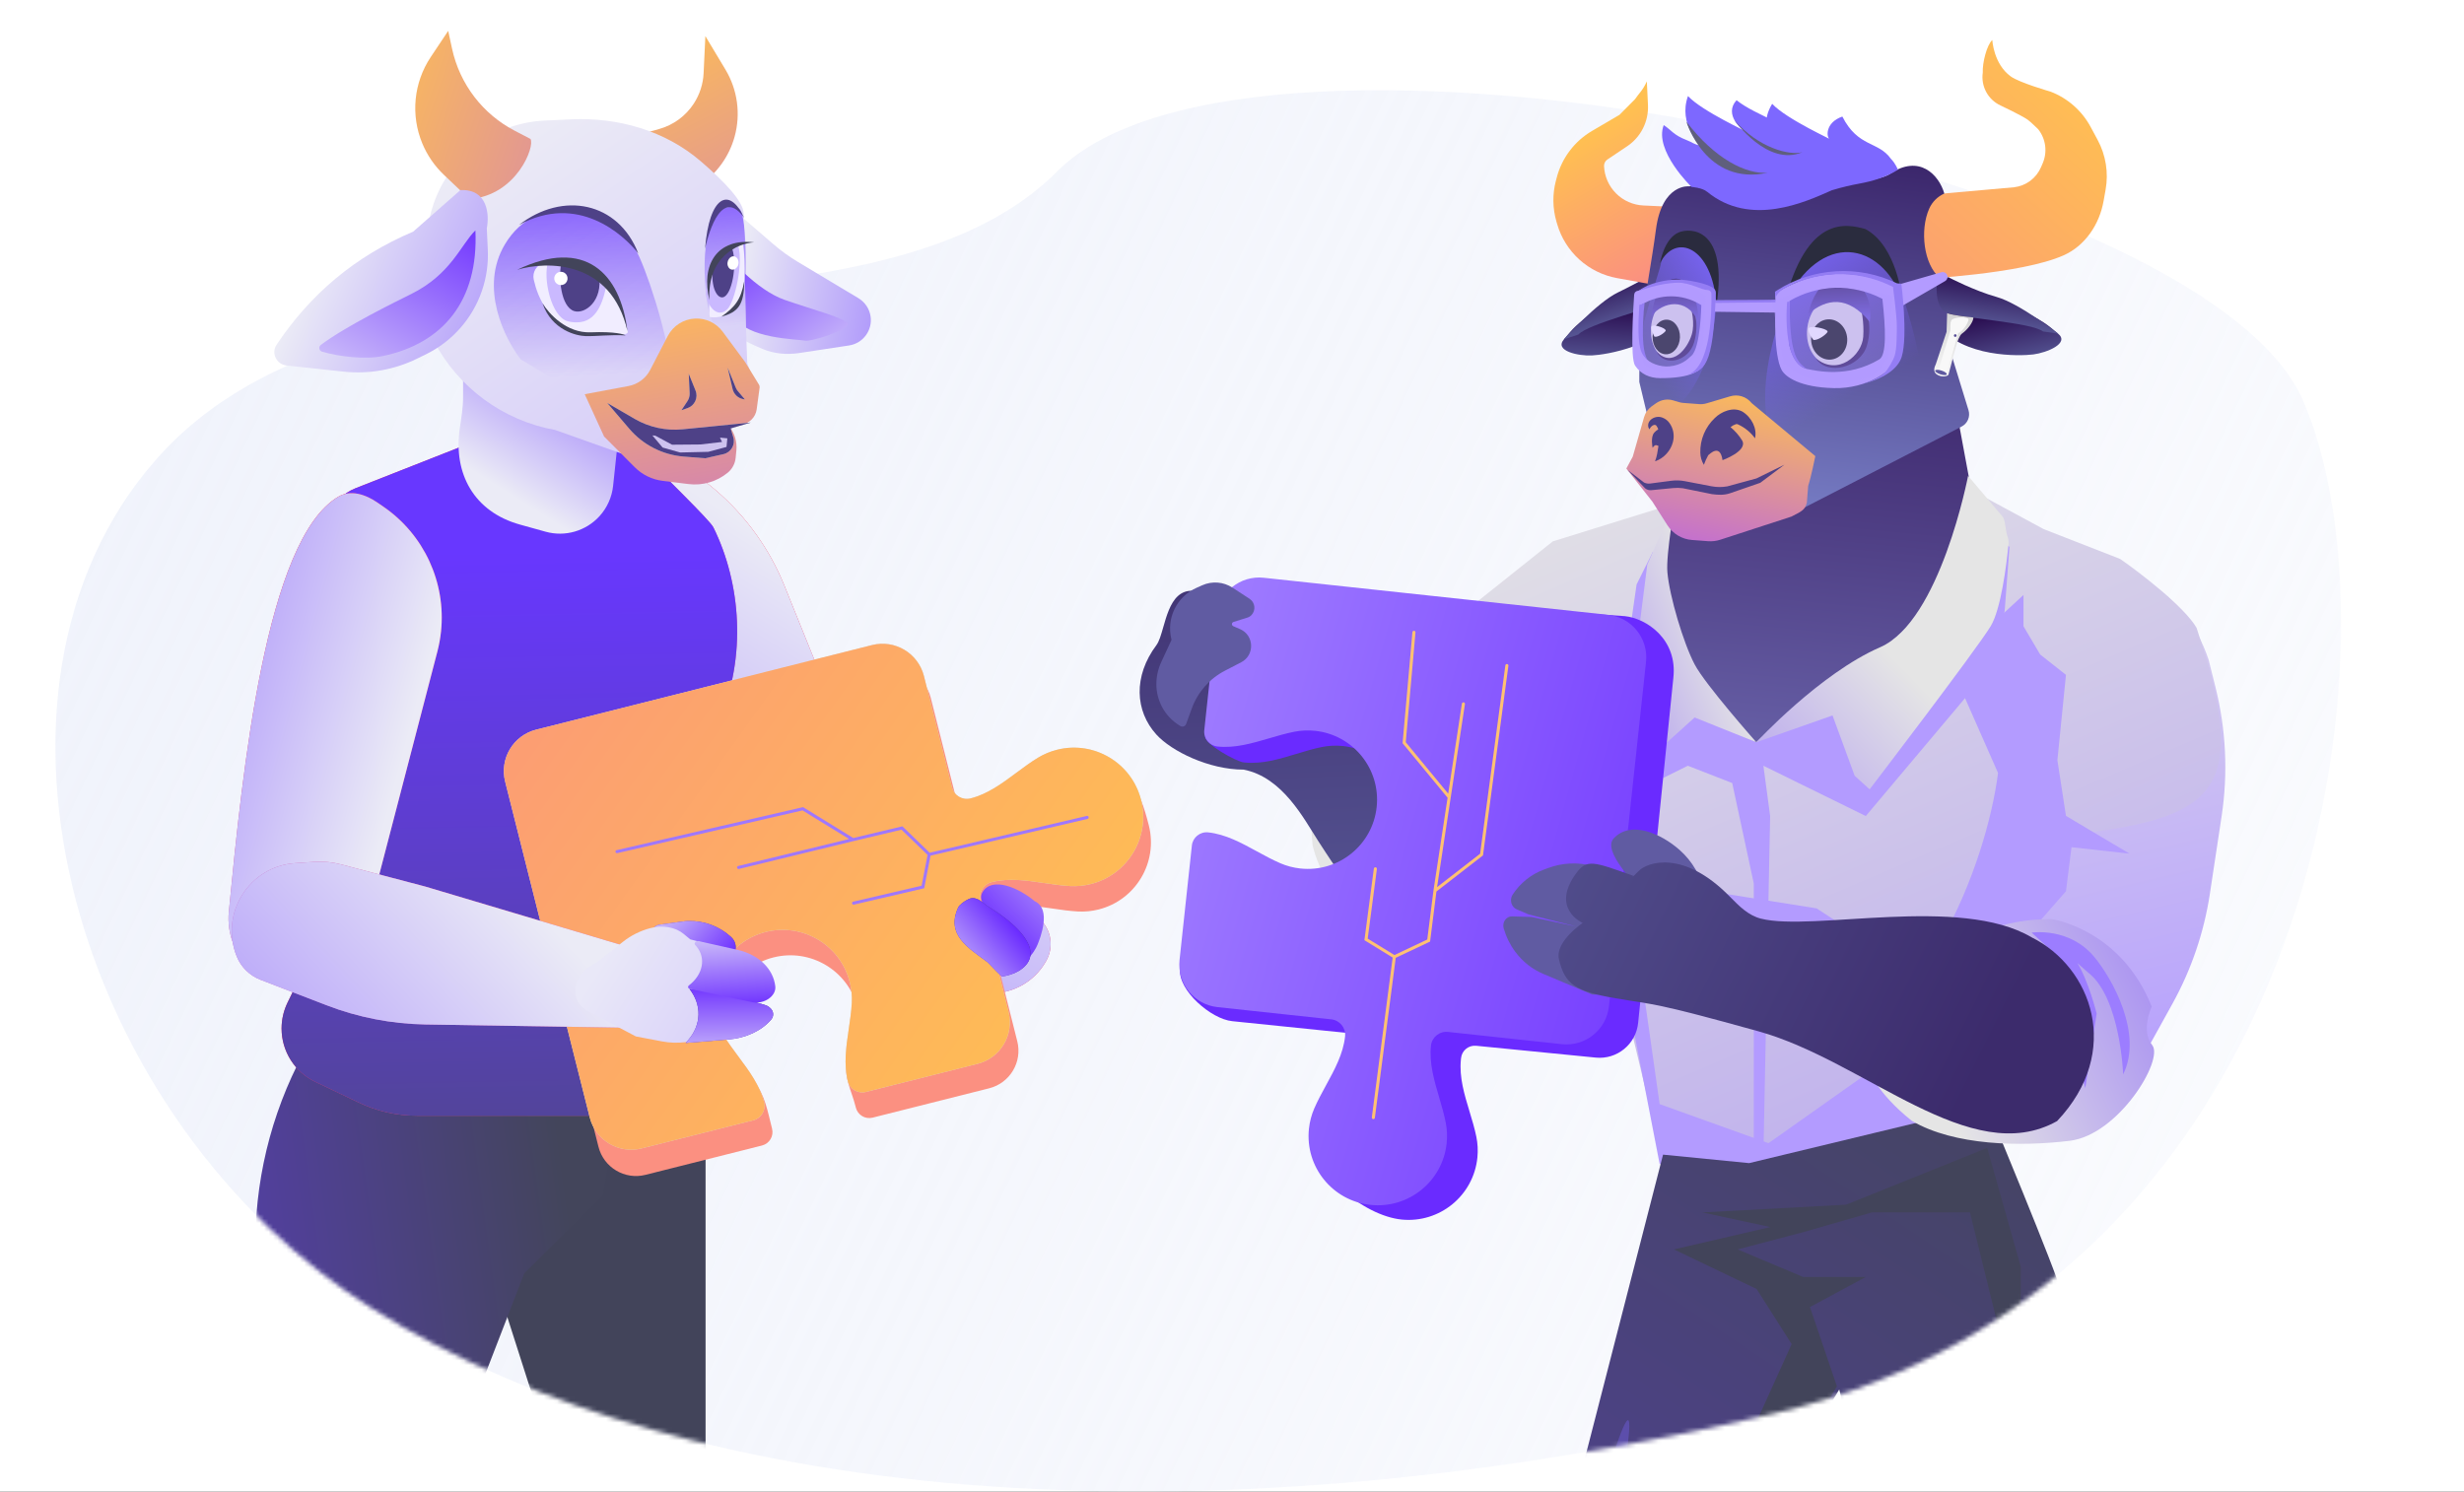 <?xml version="1.0" encoding="UTF-8"?>
<svg xmlns="http://www.w3.org/2000/svg" width="555" height="336" viewBox="0 0 555 336" fill="none">
  <rect x="0" y="0" width="555" height="336" fill="#333333" stroke="none"/>
  <g clip-path="url(#clip0_4292_2191)">
    <rect width="555" height="336" fill="white"></rect>
    <path d="M83.713 294.682C16.368 252.278 -10.38 155.636 34.977 103.73C83.148 48.608 194.372 82.617 238.138 38.596C281.905 -5.425 495.408 37.375 518.627 89.976C541.847 142.576 523.633 288.96 399.916 318.333C276.199 347.705 157.13 340.873 83.713 294.682Z" fill="url(#paint0_linear_4292_2191)"></path>
    <mask id="mask0_4292_2191" style="mask-type:alpha" maskUnits="userSpaceOnUse" x="12" y="-29" width="531" height="365">
      <path d="M83.713 294.682C16.368 252.278 -10.38 155.636 34.977 103.73C83.148 48.608 73.715 -93.172 238.138 38.596C506.582 -112.176 588.932 30.354 518.627 89.976C541.847 142.576 523.633 288.96 399.916 318.333C276.199 347.706 157.13 340.873 83.713 294.682Z" fill="#EAEEFA"></path>
    </mask>
    <g mask="url(#mask0_4292_2191)">
      <path d="M158.928 260.213L152.675 227.382L105.773 220.347L98.92 248.726L126.335 334.398L110.463 367.567L115.154 391.538H146.421L158.928 354.96V260.213Z" fill="#42445A"></path>
      <path d="M65.035 412.351L82.507 378.834L118.096 286.833L135.812 269.278L142.636 228.388L136.978 235.384L75.234 223.219L66.967 239.915C60.017 253.951 56.807 269.544 57.649 285.183L60.964 346.79L47.828 368.016C40.992 379.064 37.101 391.68 36.529 404.659L35.547 426.919L65.035 412.351Z" fill="url(#paint1_linear_4292_2191)"></path>
      <path d="M195.345 178.122L176.702 131.977C169.939 115.236 155.519 102.784 137.973 98.53L133.617 97.474L169.602 189.142C171.516 194.02 177.177 196.237 181.895 193.957L190.917 189.597C195.184 187.535 197.121 182.517 195.345 178.122Z" fill="url(#paint2_linear_4292_2191)"></path>
      <path d="M195.345 178.122L176.702 131.977C169.939 115.236 155.519 102.784 137.973 98.53L133.617 97.474L169.602 189.142C171.516 194.02 177.177 196.237 181.895 193.957L190.917 189.597C195.184 187.535 197.121 182.517 195.345 178.122Z" fill="url(#paint3_linear_4292_2191)"></path>
      <path d="M234.171 207.009L199.721 175.4C186.99 163.718 166.377 170.652 163.295 187.655L218.556 222.487C219.874 223.318 221.4 223.759 222.958 223.759L223.284 223.759C228.344 223.759 233.017 221.051 235.533 216.66L235.64 216.472C237.422 213.362 236.812 209.432 234.171 207.009Z" fill="url(#paint4_linear_4292_2191)"></path>
      <path d="M234.171 207.009L199.721 175.4C186.99 163.718 166.377 170.652 163.295 187.655L218.556 222.487C219.874 223.318 221.4 223.759 222.958 223.759L223.284 223.759C228.344 223.759 233.017 221.051 235.533 216.66L235.64 216.472C237.422 213.362 236.812 209.432 234.171 207.009Z" fill="url(#paint5_linear_4292_2191)"></path>
      <path d="M75.638 203.551L64.772 225.851C63.886 227.668 63.426 229.664 63.426 231.686C63.426 236.822 66.379 241.501 71.016 243.711L80.804 248.375C84.902 250.328 89.384 251.341 93.923 251.341H136.938H148.62C153.038 251.341 156.62 247.759 156.62 243.341V207.066V190.145C156.62 182.718 157.681 175.33 159.769 168.203C160.377 166.129 161.212 164.131 162.061 162.144C168.143 147.904 166.917 131.42 160.683 118.801C159.854 117.123 149.361 107.097 143.47 100.881L110.301 98.098L80.072 109.993C78.7 110.533 77.457 111.356 76.424 112.409C75.92 112.923 75.638 113.615 75.638 114.335V126.702V150.806L77.019 155.047C79.174 161.664 79.895 168.663 79.134 175.58L77.99 185.978L75.638 203.551Z" fill="url(#paint6_linear_4292_2191)"></path>
      <path d="M75.638 203.551L64.772 225.851C63.886 227.668 63.426 229.664 63.426 231.686C63.426 236.822 66.379 241.501 71.016 243.711L80.804 248.375C84.902 250.328 89.384 251.341 93.923 251.341H136.938H148.62C153.038 251.341 156.62 247.759 156.62 243.341V207.066V190.145C156.62 182.718 157.681 175.33 159.769 168.203C160.377 166.129 161.212 164.131 162.061 162.144C168.143 147.904 166.917 131.42 160.683 118.801C159.854 117.123 149.361 107.097 143.47 100.881L110.301 98.098L80.072 109.993C78.7 110.533 77.457 111.356 76.424 112.409C75.92 112.923 75.638 113.615 75.638 114.335V126.702V150.806L77.019 155.047C79.174 161.664 79.895 168.663 79.134 175.58L77.99 185.978L75.638 203.551Z" fill="url(#paint7_linear_4292_2191)"></path>
      <path d="M220.399 185.579C224.223 184.615 227.453 182.214 230.68 179.813C232.279 178.624 233.877 177.436 235.546 176.422C236.846 175.634 244.102 174.329 245.654 173.938C254.006 171.834 256.664 177.594 258.768 185.947C260.872 194.299 255.806 202.776 247.454 204.88C245.902 205.27 244.347 205.414 242.828 205.335C240.878 205.233 238.907 204.943 236.936 204.653C232.957 204.068 228.975 203.482 225.151 204.446L224.784 204.538C223.115 204.958 222.103 206.652 222.524 208.32L229.136 234.574C230.313 239.246 227.479 243.987 222.807 245.164L196.553 251.776C194.885 252.196 193.192 251.184 192.772 249.516L192.717 249.298C191.754 245.474 190.139 243.111 190.724 239.131C191.014 237.16 193.504 233.572 193.606 231.621C193.685 230.103 193.541 228.547 193.15 226.996C191.047 218.643 182.57 213.578 174.218 215.681C165.865 217.785 160.8 226.261 162.903 234.614C163.294 236.165 163.905 237.604 164.693 238.903C165.707 240.573 168.719 241.985 169.908 243.583C172.308 246.811 172.886 250.226 173.85 254.051L173.904 254.268C174.325 255.936 173.313 257.63 171.644 258.05L145.39 264.662C140.718 265.839 135.977 263.006 134.8 258.334L115.302 180.916C114.125 176.244 116.959 171.503 121.63 170.327L199.048 150.828C203.72 149.652 208.461 152.485 209.637 157.157L216.25 183.411C216.67 185.079 218.363 186.091 220.032 185.671L220.399 185.579Z" fill="#FB9081"></path>
      <path fill-rule="evenodd" clip-rule="evenodd" d="M218.654 179.845C222.478 178.882 225.707 176.48 228.935 174.08L228.935 174.08C230.533 172.891 232.131 171.703 233.801 170.689C235.101 169.901 236.539 169.29 238.09 168.899C246.442 166.796 254.919 171.861 257.023 180.214C259.126 188.566 254.061 197.043 245.708 199.147C244.157 199.537 242.601 199.681 241.082 199.602C239.132 199.5 237.162 199.21 235.191 198.92C231.211 198.335 227.23 197.749 223.405 198.713L223.354 198.725C221.511 199.19 220.394 201.059 220.858 202.902L227.169 227.959C228.468 233.118 225.34 238.353 220.181 239.653L195.027 245.988C193.238 246.439 191.423 245.354 190.972 243.565C190.009 239.741 190.595 235.759 191.18 231.78C191.47 229.809 191.76 227.838 191.861 225.888C191.94 224.37 191.797 222.814 191.406 221.263C189.302 212.91 180.826 207.845 172.473 209.948C164.121 212.052 159.055 220.528 161.159 228.881C161.549 230.432 162.16 231.87 162.949 233.17C163.962 234.84 165.151 236.438 166.34 238.036C168.74 241.264 171.142 244.493 172.105 248.318C172.556 250.106 171.471 251.921 169.683 252.371L144.527 258.707C139.368 260.006 134.133 256.878 132.833 251.719L113.779 176.065C112.48 170.906 115.609 165.671 120.767 164.372L196.421 145.317C201.58 144.018 206.815 147.147 208.115 152.305L214.426 177.363C214.89 179.205 216.759 180.322 218.602 179.858L218.654 179.845Z" fill="#D9D9D9"></path>
      <path fill-rule="evenodd" clip-rule="evenodd" d="M218.654 179.845C222.478 178.882 225.707 176.48 228.935 174.08L228.935 174.08C230.533 172.891 232.131 171.703 233.801 170.689C235.101 169.901 236.539 169.29 238.09 168.899C246.442 166.796 254.919 171.861 257.023 180.214C259.126 188.566 254.061 197.043 245.708 199.147C244.157 199.537 242.601 199.681 241.082 199.602C239.132 199.5 237.162 199.21 235.191 198.92C231.211 198.335 227.23 197.749 223.405 198.713L223.354 198.725C221.511 199.19 220.394 201.059 220.858 202.902L227.169 227.959C228.468 233.118 225.34 238.353 220.181 239.653L195.027 245.988C193.238 246.439 191.423 245.354 190.972 243.565C190.009 239.741 190.595 235.759 191.18 231.78C191.47 229.809 191.76 227.838 191.861 225.888C191.94 224.37 191.797 222.814 191.406 221.263C189.302 212.91 180.826 207.845 172.473 209.948C164.121 212.052 159.055 220.528 161.159 228.881C161.549 230.432 162.16 231.87 162.949 233.17C163.962 234.84 165.151 236.438 166.34 238.036C168.74 241.264 171.142 244.493 172.105 248.318C172.556 250.106 171.471 251.921 169.683 252.371L144.527 258.707C139.368 260.006 134.133 256.878 132.833 251.719L113.779 176.065C112.48 170.906 115.609 165.671 120.767 164.372L196.421 145.317C201.58 144.018 206.815 147.147 208.115 152.305L214.426 177.363C214.89 179.205 216.759 180.322 218.602 179.858L218.654 179.845Z" fill="url(#paint8_linear_4292_2191)"></path>
      <path d="M166.365 195.416L192.135 189.148M209.3 192.477L203.156 186.525L192.135 189.148M209.3 192.477L244.873 184.143M209.3 192.477L207.877 199.817L192.257 203.452M192.135 189.148L180.829 182.195L138.971 191.849" stroke="#9F77FF" stroke-width="0.688" stroke-linecap="round"></path>
      <path d="M86.349 114.128L84.95 113.167C82.314 111.357 78.967 110.266 76.212 111.89C59.867 121.523 54.618 173.637 51.542 205.416C50.579 215.36 59.33 223.942 69.228 222.577C75.209 221.752 80.104 217.403 81.627 211.56L98.521 146.761C98.907 145.279 99.181 143.77 99.339 142.246C100.486 131.201 95.502 120.414 86.349 114.128Z" fill="url(#paint9_linear_4292_2191)"></path>
      <path d="M86.349 114.128L84.95 113.167C82.314 111.357 78.967 110.266 76.212 111.89C59.867 121.523 54.618 173.637 51.542 205.416C50.579 215.36 59.33 223.942 69.228 222.577C75.209 221.752 80.104 217.403 81.627 211.56L98.521 146.761C98.907 145.279 99.181 143.77 99.339 142.246C100.486 131.201 95.502 120.414 86.349 114.128Z" fill="url(#paint10_linear_4292_2191)"></path>
      <path d="M66.506 194.44L70.838 194.149C72.833 194.015 74.838 194.206 76.772 194.714L95.762 199.707L139.867 212.852L140.393 231.511L95.834 230.784C88.189 230.66 80.625 229.187 73.492 226.434L58.648 220.704C56.222 219.768 54.294 217.868 53.322 215.457C49.425 205.79 56.107 195.138 66.506 194.44Z" fill="url(#paint11_linear_4292_2191)"></path>
      <path d="M66.506 194.44L70.838 194.149C72.833 194.015 74.838 194.206 76.772 194.714L95.762 199.707L139.867 212.852L140.393 231.511L95.834 230.784C88.189 230.66 80.625 229.187 73.492 226.434L58.648 220.704C56.222 219.768 54.294 217.868 53.322 215.457C49.425 205.79 56.107 195.138 66.506 194.44Z" fill="url(#paint12_linear_4292_2191)"></path>
      <path d="M155.187 207.49L154.391 207.51L148.606 208.297C146.778 208.546 146.182 210.723 147.594 211.996L148.093 212.446C149.816 214 150.783 216.164 150.73 218.35C150.694 219.835 152.419 220.863 153.708 220.125L159.59 216.758C160.089 216.472 160.657 216.306 161.252 216.271L162.99 216.169C165.656 216.012 166.66 212.885 164.635 211.048C162.038 208.691 158.619 207.404 155.187 207.49Z" fill="url(#paint13_linear_4292_2191)"></path>
      <path d="M155.187 207.49L154.391 207.51L148.606 208.297C146.778 208.546 146.182 210.723 147.594 211.996L148.093 212.446C149.816 214 150.783 216.164 150.73 218.35C150.694 219.835 152.419 220.863 153.708 220.125L159.59 216.758C160.089 216.472 160.657 216.306 161.252 216.271L162.99 216.169C165.656 216.012 166.66 212.885 164.635 211.048C162.038 208.691 158.619 207.404 155.187 207.49Z" fill="url(#paint14_linear_4292_2191)"></path>
      <path d="M149.151 234.607L143.231 233.484L132.334 227.729C131.078 227.065 130.186 226.01 129.804 224.733C128.959 221.915 130.739 218.642 133.984 217.044L134.347 216.865L140.376 212.116C142.163 210.708 144.261 209.665 146.474 209.084C149.299 208.342 152.137 208.843 154.032 210.42L155.459 211.607L167.072 214.713L169.077 225.439L167.95 226.99C163.755 232.765 156.003 235.906 149.151 234.607Z" fill="url(#paint15_linear_4292_2191)"></path>
      <path d="M155.301 222.779L163.94 224.011L172.194 226.354C173.99 226.864 174.712 228.523 173.663 229.732C171.496 232.229 167.991 233.852 164.081 234.169L154.445 234.951L155.011 234.298C157.999 230.856 158.112 226.373 155.301 222.779Z" fill="url(#paint16_linear_4292_2191)"></path>
      <path d="M155.301 222.779L163.94 224.011L172.194 226.354C173.99 226.864 174.712 228.523 173.663 229.732C171.496 232.229 167.991 233.852 164.081 234.169L154.445 234.951L155.011 234.298C157.999 230.856 158.112 226.373 155.301 222.779Z" fill="url(#paint17_linear_4292_2191)"></path>
      <path d="M155.377 222.764L169.38 225.753C172.052 226.324 174.883 224.404 174.63 222.192C174.176 218.219 170.88 215.041 166.103 213.969L157.372 212.012C156.779 211.879 156.226 212.443 156.562 212.839L156.853 213.18C159.075 215.79 158.373 219.509 155.194 221.967C154.845 222.237 154.945 222.671 155.377 222.764Z" fill="url(#paint18_linear_4292_2191)"></path>
      <path d="M226.206 216.538C225.296 216.063 221.994 213.843 221.677 212.867C220.904 210.481 217.761 212.42 218.586 212.05C218.631 212.029 218.679 212.009 218.729 211.989C218.969 211.889 219.235 211.777 219.352 211.563L223.442 205.789C221.833 204.402 220.305 202.645 221.299 200.983C223.456 197.375 229.5 200.006 233.06 203.014C236.922 204.772 234.283 211.398 233.671 212.866C233.06 214.335 230.643 218.516 225.126 218.425C224.141 218.408 223.442 217.523 223.442 216.538L226.206 216.538Z" fill="url(#paint19_linear_4292_2191)"></path>
      <path d="M230.814 217.695C234.815 213.717 228.768 208.221 224.03 205.158L222.135 203.932L221.502 203.414C220.54 202.627 219.387 201.999 218.253 202.508C217.201 202.98 216.097 203.822 215.801 204.483C213.051 210.624 218.065 213.478 222.471 216.783C225.959 220.516 225.837 219.965 225.837 219.965C228.137 219.569 229.756 218.748 230.814 217.695Z" fill="url(#paint20_linear_4292_2191)"></path>
      <path d="M230.814 217.695C234.815 213.717 228.768 208.221 224.03 205.158L222.135 203.932L221.502 203.414C220.54 202.627 219.387 201.999 218.253 202.508C217.201 202.98 216.097 203.822 215.801 204.483C213.051 210.624 218.065 213.478 222.471 216.783C225.959 220.516 225.837 219.965 225.837 219.965C228.137 219.569 229.756 218.748 230.814 217.695Z" fill="url(#paint21_linear_4292_2191)"></path>
      <path d="M103.565 96.514C103.91 94.187 104.305 91.855 104.305 89.503L104.305 71.997L140.952 82.609L138.1 109.447C137.831 111.978 136.767 114.36 135.061 116.249C132.002 119.634 127.293 121.001 122.897 119.78L117.124 118.176C106.726 115.286 102.067 106.636 103.565 96.514Z" fill="url(#paint22_linear_4292_2191)"></path>
      <path d="M174.217 55.026L161.334 43.917C161.951 52.906 163.263 71.394 163.573 73.437C163.797 74.909 167.996 77.032 171.8 78.624C174.393 79.709 177.246 79.947 180.024 79.525L191.249 77.822C194.399 77.344 196.566 74.403 196.088 71.252C195.83 69.55 194.825 68.053 193.349 67.168L179.712 58.996C177.77 57.833 175.931 56.504 174.217 55.026Z" fill="url(#paint23_linear_4292_2191)"></path>
      <path d="M176.678 67.529C170.37 65.313 164.017 57.879 163.303 56.868C163.217 59.991 163.534 67.246 165.49 71.279C167.935 76.32 179.704 76.401 181.247 76.726C182.789 77.052 191.142 74.292 190.948 73.015C190.754 71.738 182.986 69.744 176.678 67.529Z" fill="url(#paint24_linear_4292_2191)"></path>
      <path d="M148.422 29.076L145.147 29.981L152.883 44.849L157.524 41.762C161.395 39.186 164.211 35.303 165.456 30.823C166.878 25.704 166.136 20.227 163.402 15.672L158.878 8.135L158.485 16.484C158.371 18.918 157.61 21.278 156.282 23.322C154.453 26.136 151.657 28.183 148.422 29.076Z" fill="url(#paint25_linear_4292_2191)"></path>
      <path d="M159.806 105.228L148.734 105.281L125.06 96.872C113.305 94.76 103.192 87.323 97.672 76.732L97.103 75.64L96.197 56.192C95.813 47.96 99.106 39.984 105.184 34.419C109.975 30.034 116.152 27.466 122.64 27.164L128.643 26.884C139.222 26.391 149.843 29.44 157.868 36.351C163.002 40.772 167.374 45.26 167.504 48.066C167.669 51.605 167.856 71.851 168.325 81.926L170.417 87.186L159.806 105.228Z" fill="url(#paint26_linear_4292_2191)"></path>
      <path d="M143.113 56.134C145.356 59.872 150.26 74.765 151.001 82.735L143.141 96.4L117.303 80.98C113.634 76.225 107.941 64.829 113.694 55.104C120.886 42.947 136.952 45.869 143.113 56.134Z" fill="url(#paint27_linear_4292_2191)"></path>
      <path d="M99.984 39.384L105.74 44.853C116.402 44.057 120.556 32.916 119.483 31.298L115.91 29.435C112.378 27.594 109.29 25.003 106.864 21.844C104.403 18.641 102.683 14.932 101.826 10.984L100.952 6.956L97.016 12.858C93.172 18.623 92.463 25.929 95.127 32.326C96.237 34.991 97.891 37.395 99.984 39.384Z" fill="url(#paint28_linear_4292_2191)"></path>
      <path d="M93.059 52.186L103.705 42.824C109.898 42.535 110.247 48.429 109.647 51.413L109.873 56.258C110.019 59.389 109.573 62.52 108.559 65.487C106.419 71.746 101.88 76.899 95.941 79.812L93.946 80.791C88.804 83.313 83.053 84.326 77.359 83.714L64.57 82.338C62.287 82.093 61.02 79.579 62.294 77.669C69.837 66.349 79.955 57.719 93.059 52.186Z" fill="url(#paint29_linear_4292_2191)"></path>
      <path d="M92.603 66.245C101.629 61.76 103.783 55.133 107.081 51.901C107.819 67.752 99.77 77.363 86.234 80.21C82.204 81.058 76.22 80.306 72.561 79.231C71.844 79.02 71.692 78.133 72.29 77.684C77.91 73.466 89.184 67.943 92.603 66.245Z" fill="url(#paint30_linear_4292_2191)"></path>
      <path d="M159.407 68.859C160.621 75.895 166.221 79.07 167.972 82.314L167.732 77.153C167.917 67.908 168.726 47.749 166.324 46.926C158.257 44.161 157.888 60.063 159.407 68.859Z" fill="url(#paint31_linear_4292_2191)"></path>
      <path d="M143.769 57.089C140.391 52.813 130.145 43.439 116.894 50.675C126.779 43.012 139.255 45.478 143.769 57.089Z" fill="#4E4187"></path>
      <path d="M158.809 56.048C159.776 51.569 162.786 42.286 167.623 49.078C164.284 41.846 159.725 44.183 158.809 56.048Z" fill="#4E4187"></path>
      <path d="M146.45 83.335L150.407 75.701C151.608 73.385 153.952 71.884 156.558 71.763C158.994 71.649 161.327 72.758 162.777 74.719L167.849 81.58L170.962 86.664C171.082 86.861 171.131 87.093 171.1 87.321L170.439 92.208C170.193 94.021 168.748 95.437 166.93 95.645L164.207 95.957C165.465 97.511 166.06 99.498 165.863 101.487L165.698 103.155C165.568 104.457 164.927 105.655 163.915 106.486C161.445 108.512 158.253 109.437 155.082 109.045L149.254 108.324C146.876 108.03 144.664 106.949 142.972 105.253L136.065 98.33L131.705 88.806L141.558 86.966C143.661 86.574 145.465 85.234 146.45 83.335Z" fill="url(#paint32_linear_4292_2191)"></path>
      <path d="M156.663 87.977L155.137 84.205L155.34 88.569C155.37 89.206 155.196 89.837 154.843 90.368L153.487 92.409L154.855 91.94C156.483 91.382 157.308 89.572 156.663 87.977Z" fill="#D9D9D9"></path>
      <path d="M156.663 87.977L155.137 84.205L155.34 88.569C155.37 89.206 155.196 89.837 154.843 90.368L153.487 92.409L154.855 91.94C156.483 91.382 157.308 89.572 156.663 87.977Z" fill="#4E4187"></path>
      <path d="M165.016 87.642L163.893 82.809L165.723 87.321C165.843 87.617 166.01 87.892 166.217 88.136L167.792 89.989L167.374 89.909C166.209 89.686 165.285 88.797 165.016 87.642Z" fill="#D9D9D9"></path>
      <path d="M165.016 87.642L163.893 82.809L165.723 87.321C165.843 87.617 166.01 87.892 166.217 88.136L167.792 89.989L167.374 89.909C166.209 89.686 165.285 88.797 165.016 87.642Z" fill="#4E4187"></path>
      <path d="M142.959 94.367L136.783 90.785L141.758 96.607C144.857 100.233 149.269 102.482 154.025 102.857L158.838 103.238L162.957 102.308C164.651 101.926 165.667 100.19 165.172 98.526L164.572 96.509L169.128 95.188L153.764 96.71C150.006 97.082 146.226 96.262 142.959 94.367Z" fill="#D9D9D9"></path>
      <path d="M142.959 94.367L136.783 90.785L141.758 96.607C144.857 100.233 149.269 102.482 154.025 102.857L158.838 103.238L162.957 102.308C164.651 101.926 165.667 100.19 165.172 98.526L164.572 96.509L169.128 95.188L153.764 96.71C150.006 97.082 146.226 96.262 142.959 94.367Z" fill="#4E4187"></path>
      <path d="M163.646 100.681L163.828 98.743L162.167 98.587L162.634 99.562L157.739 100.126L151.379 100.18L147.613 98.15L146.944 98.087L149.248 100.818L153.193 101.933L159.539 101.785L163.646 100.681Z" fill="#CDC2EF"></path>
      <path d="M141.341 74.367C138.208 60.735 128.808 58.432 122.493 59.35C120.851 59.588 119.851 61.376 120.222 62.994C120.686 65.02 121.528 67.696 123.499 70.219C126.911 74.587 130.455 75.597 139.614 75.423C139.772 75.42 139.933 75.403 140.09 75.38C140.628 75.3 141.115 75.271 141.317 75.013C141.45 74.843 141.394 74.598 141.345 74.385L141.341 74.367Z" fill="#F1EDFF"></path>
      <path d="M127.904 72.379C124.15 71.413 122.181 62.634 123.506 58.803C129.839 56.363 133.813 60.588 136.792 63.212C136.084 67.196 134.819 71.962 130.815 72.547C129.884 72.684 128.9 72.635 127.904 72.379Z" fill="#CAB9FF"></path>
      <path d="M134.911 61.94C135.859 67.788 131.752 70.82 129.354 70.086C126.27 69.142 125.819 62.406 126.367 59.661C128.488 58.512 134.737 60.865 134.911 61.94Z" fill="#4E4187"></path>
      <path d="M116.48 60.782C123.245 58.727 137.687 58.611 141.33 74.585C139.737 61.529 131.761 53.452 116.48 60.782Z" fill="#42445A"></path>
      <path d="M124.865 62.993C125.052 64.02 126.204 64.547 127.103 64.015C128.214 63.358 128.03 61.698 126.802 61.3C125.724 60.95 124.663 61.878 124.865 62.993Z" fill="white"></path>
      <path d="M133.062 74.862C127.612 75.077 123.646 70.675 122.189 68.33C124.313 74.444 129.929 75.653 131.839 75.712C134.341 75.789 137.739 75.342 140.896 75.567C140.658 75.32 138.511 74.646 133.062 74.862Z" fill="#42445A"></path>
      <path d="M160.381 60.539C161.133 55.815 165.225 55.609 167.411 54.893C167.932 59.623 167.898 66.006 166.429 68.618C164.961 71.229 161.14 71.773 159.869 71.403C159.636 69.522 159.779 64.319 160.381 60.539Z" fill="#F1EDFF"></path>
      <path d="M163.878 69.597C165.491 67.941 167.419 59.543 166.31 55.448C163.364 53.914 161.165 57.753 159.996 61.089L159.278 63.172C157.892 67.193 161.062 72.488 163.878 69.597Z" fill="#CAB9FF"></path>
      <path d="M160.738 59.025C159.774 64.204 161.395 67.345 162.874 66.964C164.885 66.446 166.053 59.677 164.971 56.163C164.038 55.213 160.943 57.926 160.738 59.025Z" fill="#4E4187"></path>
      <path d="M166.356 59.046C166.427 60.575 164.754 61.382 164.06 60.154C163.389 58.966 164.484 57.332 165.616 57.831C166.044 58.019 166.329 58.488 166.356 59.046Z" fill="white"></path>
      <path d="M169.863 54.586C166.285 54.809 159.263 57.731 159.793 67.627C157.834 59.615 161.502 53.633 169.863 54.586Z" fill="#42445A"></path>
      <path d="M167.637 63.348C167.609 68.712 166.235 70.342 162.5 71.323C165.424 69.246 166.887 67.617 167.637 63.348Z" fill="#42445A"></path>
      <path d="M475.281 127.552C472.23 126.256 468.498 128.385 463.33 159.081L450.21 200.626L442.437 214.474L464.356 251.136L480.142 242.711L489.338 226.096C493.593 218.41 496.445 210.026 497.76 201.34L500.406 183.868C501.871 174.196 501.403 164.33 499.031 154.84L497.485 148.655C491.855 131.765 478.331 128.848 475.281 127.552Z" fill="url(#paint33_linear_4292_2191)"></path>
      <path d="M438.795 117.082L444.002 110.376L460.335 119.2L477.535 125.907C481.966 128.959 492.094 136.766 494.764 141.437C507.642 180.598 498.39 184.741 460.335 188.758L449.953 224.281L411.937 262.164L374.139 259.935L361.601 207.741L356.028 202.726L351.447 188.758L348.183 186.406L312.783 207.741L302.768 188.758L306.657 178.712C308.1 171.231 308.125 167.842 313.827 162.79L325.334 141.437L349.758 121.956L376.568 113.629V121.956L438.795 117.082Z" fill="url(#paint34_linear_4292_2191)"></path>
      <path d="M364.703 215.125C363.915 211.053 361.416 207.517 357.842 205.413L351.949 195.476L347.929 185.684L320.313 208.721L306.253 190.854C306.253 190.854 304.504 174.766 317.302 171.258C325.038 169.137 312.281 200.769 347.929 171.258C351.411 166.553 352.356 147.438 358.172 147.438V171.258L361.004 198.889L368.134 200.769H384.924L409.194 204.635L415.429 208.721H400.941H381.252H368.134L373.822 248.73L398.34 257.531L435.389 231.33C435.389 231.33 443.218 218.844 437.337 216.399C428.517 212.731 422.275 212.806 421.137 211.694C419.905 210.489 429.085 211.694 437.337 211.694C444.341 199.253 448.678 184.788 450.044 174.132L442.393 156.776L448.119 141.084L455.782 134.025V141.084L459.533 147.438L465.346 152.027L463.416 171.258L465.346 183.794L479.652 192.298L466.592 190.854L465.346 200.769L455.782 211.694L446.492 231.33L448.119 252.371L415.429 265.93H393.882L373.822 262.215L364.703 215.125Z" fill="#B39BFF"></path>
      <path d="M440.802 93.08L446.693 124.848C446.693 124.848 438.15 144.66 422.097 150.605C406.044 156.549 394.775 167.998 394.775 167.998C394.775 167.998 380.663 150.222 377.82 144.469C374.978 138.716 374.869 122.032 374.869 122.032L380.535 100.868L440.802 93.08Z" fill="url(#paint35_linear_4292_2191)"></path>
      <path d="M452.619 123.193L451.602 136.843C451.267 141.31 449.96 145.649 447.771 149.558L446.54 151.755C445.511 153.595 444.296 155.324 442.912 156.914L420.259 183.832L397.193 172.502L398.713 183.832L397.193 260.358L395.027 262.215V199.028L390.169 176.402L380.175 172.502L372.315 176.402L367.13 147.342C366.878 145.606 366.878 143.843 367.13 142.108L368.632 131.653L372.315 124.271L378.324 157.819L382.616 160.489L395.597 167.207L412.601 156.614L451.095 121.98L452.619 123.193Z" fill="#B39BFF"></path>
      <path d="M417.753 174.766L412.766 161.169L395.597 167.207C395.597 167.207 409.934 151.695 423.494 145.803C437.054 139.911 443.295 107.199 443.295 107.199L451.061 116.376C451.629 116.872 451.807 119.842 452.084 120.544C452.361 121.245 452.466 122.003 452.39 122.754C451.932 127.35 450.712 137.174 448.413 141.019C445.364 146.115 421.121 177.819 421.121 177.819L417.753 174.766Z" fill="url(#paint36_linear_4292_2191)"></path>
      <path d="M395.598 167.206L381.704 161.63L372.402 170.026L368.869 147.139C368.733 146.259 368.722 145.364 368.835 144.48L371.032 127.229L377.449 112.438C377.449 112.438 375.196 124.8 375.571 128.938C376.041 134.323 379.184 144.89 381.707 149.67C384.107 154.251 395.598 167.206 395.598 167.206Z" fill="url(#paint37_linear_4292_2191)"></path>
      <path d="M315.437 166.093C327.25 166.994 340.245 170.9 348.913 178.977C350.177 180.154 350.987 180.929 350.987 180.929C350.987 180.929 360.589 193.776 352.789 211.421C352.789 211.421 347.058 213.39 346.573 217.677C346.089 221.963 326.515 226.556 317.705 219.52C308.895 212.484 298.397 201.478 295.662 190.507C293.577 170.18 304.441 167.406 304.441 167.406L308.517 166.84C308.517 166.84 316.587 188.448 321.304 192.764C326.02 197.081 300.181 165.055 315.437 166.093Z" fill="url(#paint38_linear_4292_2191)"></path>
      <path d="M345.64 179.929C345.64 179.929 352.647 185.126 351.705 194.132C351.043 200.455 347.004 214.382 337.138 217.612C337.138 217.612 349.081 205.03 348.191 195.797C348.059 194.393 348.028 192.175 347.988 192.345C346.923 196.808 342.845 203.52 342.845 203.52L328.826 213.616C334.629 204.333 338.533 193.656 340.28 182.361L343.712 195.16C343.712 195.16 346.035 192.031 345.901 187.311C345.88 186.478 345.64 179.929 345.64 179.929Z" fill="#9C7DFF"></path>
      <path d="M301.176 158.374C289.81 135.055 279.158 137.414 279.158 137.414L277.585 143.02C277.585 143.02 275.556 136.134 274.166 135.243C265.36 129.598 263.458 136.244 262.009 141.31C261.528 142.991 261.096 144.499 260.479 145.325C255.232 152.339 255.646 160.169 260.479 165.488C263.862 169.212 272.274 173.377 280.122 173.377C288.919 175.091 293.71 184.503 296.942 189.491C305.681 202.978 315.249 217.746 336.838 214.435C343.13 212.514 352.824 196.663 339.962 180.076C335.39 174.18 322.533 168.279 310.984 162.979C307.509 161.384 304.153 159.844 301.176 158.374Z" fill="url(#paint39_linear_4292_2191)"></path>
      <path fill-rule="evenodd" clip-rule="evenodd" d="M447.605 249.093C447.605 249.093 463.699 287.781 464.078 290.565C464.314 292.305 462.396 312.182 460.478 332.059C458.559 351.936 456.641 371.813 456.877 373.553C457.011 374.539 457.794 376.233 458.806 378.422C460.653 382.418 463.262 388.064 464.078 394.06L456.877 471.399H441.596C435.659 443.379 427.741 373.705 428.854 373.553C429.335 373.488 427.467 366.674 425.217 358.47C422.254 347.661 418.628 334.438 418.839 331.051L414.277 313.014L380.744 368.866L381.169 369.748C387.694 383.281 389.757 398.535 387.063 413.315L377.642 464.994L359.812 475.071L349.835 366.634C349.373 361.604 349.78 356.531 351.038 351.639L374.59 260.11L393.974 262.021L447.605 249.093Z" fill="url(#paint40_linear_4292_2191)"></path>
      <path d="M455.354 444.838L449.346 460.35H455.16L457.485 447.357L459.811 437.861L464.462 394.061L461.362 383.401L455.16 372.548V285.336L447.601 258.59L415.817 271.382L383.452 273.126L398.762 276.421L377.056 281.459L395.661 290.375L403.562 302.79L375.654 364.42L367.172 368.672L369.691 372.548L367.172 373.711L378.413 376.424L382.483 395.898C380.544 416.312 375.654 443.752 375.654 444.838C375.654 445.923 376.687 462.198 375.654 463.297H378.413L386.552 414.604L390.041 392.898L382.483 372.548L376.281 370.223L380.544 368.672L413.747 312.295L407.677 294.444L420.275 287.661H406.127L391.398 281.459L406.127 277.583L421.631 273.126H443.725L451.671 305.298V366.928L449.346 370.998L451.671 374.874L459.811 392.898L457.485 426.62L455.354 444.838Z" fill="#42445A"></path>
      <path opacity="0.33" d="M362.757 348.045C374.926 284.755 357.025 347.621 357.058 350.966C356.194 351.478 355.494 352.225 355.04 353.121C354.587 354.017 354.399 355.024 354.499 356.023L354.887 359.978C355.024 361.379 353.785 364.158 354.871 365.044L356.929 364.284L355.569 366.306L354.899 369.816L357.276 376.632L359.14 401.813L358.845 372.356L363.604 369.254L357.189 368.316L359.141 365.855C361.902 362.322 363.692 358.129 364.333 353.692L364.421 353.063C364.553 352.159 364.472 351.236 364.184 350.368C363.896 349.5 363.41 348.711 362.763 348.065L362.757 348.045Z" fill="#7D68FF"></path>
      <path d="M329.053 238.754C328.665 242.679 329.832 246.53 330.998 250.38C331.576 252.286 332.153 254.192 332.541 256.107C332.844 257.597 332.931 259.156 332.774 260.748C331.926 269.32 324.29 275.581 315.718 274.733C307.147 273.885 295.24 264.161 296.088 255.589C296.246 253.997 302.283 254.573 302.871 253.171C303.627 251.37 304.567 249.614 305.506 247.858C307.404 244.311 309.303 240.763 309.692 236.838L309.729 236.462C309.898 234.749 308.648 233.224 306.935 233.055L277.553 230.043C272.759 229.569 265.329 223.088 265.803 218.294L274.836 193.907C275.006 192.195 276.531 190.944 278.243 191.113L278.466 191.135C282.391 191.524 285.939 193.423 289.486 195.321C291.242 196.26 292.998 197.2 294.799 197.956C296.201 198.544 297.713 198.936 299.305 199.094C307.877 199.942 315.513 193.68 316.361 185.109C317.209 176.537 310.948 168.901 302.376 168.053C300.784 167.896 299.225 167.983 297.735 168.286C295.82 168.674 293.914 169.251 292.008 169.829C288.158 170.995 284.307 172.162 280.382 171.774L280.159 171.752C278.447 171.582 271.264 167.563 271.433 165.85L280.031 141.402C280.505 136.608 284.776 133.106 289.571 133.58L365.971 138.801C370.765 139.275 377.94 143.969 376.903 152.791L368.98 230.427C368.506 235.222 364.235 238.724 359.44 238.249L332.498 235.584C330.785 235.414 329.26 236.665 329.091 238.377L329.053 238.754Z" fill="#6A2BFF"></path>
      <path fill-rule="evenodd" clip-rule="evenodd" d="M322.315 235.564C321.893 239.486 323.026 243.347 324.159 247.207C324.721 249.118 325.282 251.029 325.654 252.946C325.943 254.439 326.017 256 325.846 257.591C324.925 266.155 317.235 272.35 308.671 271.428C300.107 270.507 293.912 262.817 294.833 254.253C295.005 252.662 295.409 251.154 296.009 249.757C296.781 247.963 297.735 246.215 298.69 244.466C300.619 240.936 302.548 237.405 302.97 233.484C303.176 231.565 301.788 229.842 299.869 229.635L274.231 226.876C268.942 226.307 265.116 221.557 265.685 216.268L268.461 190.477C268.658 188.643 270.305 187.316 272.139 187.513C276.06 187.935 279.592 189.865 283.122 191.793C284.87 192.748 286.618 193.703 288.412 194.474C289.809 195.074 291.318 195.479 292.908 195.65C301.472 196.572 309.162 190.377 310.084 181.813C311.005 173.249 304.81 165.559 296.246 164.638C294.656 164.466 293.095 164.541 291.602 164.83C289.685 165.202 287.774 165.763 285.863 166.324C282.003 167.457 278.142 168.591 274.221 168.169C272.387 167.971 271.06 166.325 271.257 164.491L274.033 138.699C274.602 133.41 279.352 129.584 284.641 130.153L362.21 138.501C367.499 139.07 371.326 143.82 370.756 149.109L362.408 226.678C361.839 231.967 357.089 235.794 351.8 235.224L326.162 232.465C324.243 232.258 322.521 233.646 322.315 235.564Z" fill="url(#paint41_linear_4292_2191)"></path>
      <path d="M329.624 158.566L326.423 179.605M314.062 215.538L321.797 211.882L323.222 200.644M314.062 215.538L309.338 251.766M314.062 215.538L307.693 211.621L309.791 195.721M323.222 200.644L333.71 192.51L339.413 149.933M323.222 200.644L326.423 179.605M326.423 179.605L316.28 167.315L318.484 142.443" stroke="#FFC172" stroke-width="0.688" stroke-linecap="round"></path>
      <path d="M427.095 221.786C435.865 214.108 447.558 207.67 459.202 207.144C460.9 207.067 462.002 207.031 462.002 207.031C462.002 207.031 477.64 209.135 484.663 226.767C484.663 226.767 482.099 232.149 484.776 235.442C487.453 238.735 477.198 255.648 466.188 256.99C455.177 258.332 440.215 258.127 430.625 252.492C414.91 239.956 420.444 230.414 420.444 230.414L422.854 227.162C422.854 227.162 443.591 236.375 449.871 236.034C456.152 235.694 415.858 231.787 427.095 221.786Z" fill="url(#paint42_linear_4292_2191)"></path>
      <path d="M457.616 210.099C457.616 210.099 466.092 208.756 471.769 215.621C475.755 220.441 482.757 232.871 478.23 242.025C478.23 242.025 477.618 224.97 470.519 219.236C469.441 218.362 467.862 216.856 467.954 217.001C470.356 220.823 472.262 228.311 472.262 228.311L469.698 245.112C467.174 234.642 462.363 224.546 455.632 215.539L466.987 221.943C466.987 221.943 466.388 218.157 462.98 215C462.381 214.441 457.616 210.099 457.616 210.099Z" fill="#9C7DFF"></path>
      <path d="M363.492 188.846C363.338 189.011 363.216 189.18 363.133 189.354C361.429 192.91 370.195 200.7 371.582 203.762C375.264 201.257 379.766 200.256 384.164 200.965L384.935 201.089L381.925 195.881C380.967 194.224 379.748 192.733 378.314 191.466C374.125 187.763 367.313 184.765 363.492 188.846Z" fill="#605BA2"></path>
      <path d="M348.663 195.556L347.651 195.933C344.853 196.977 342.43 198.931 340.722 201.52C339.948 202.694 340.399 204.328 341.643 204.86L344.306 205.998L354.989 208.702L344.924 206.564L340.586 206.435C339.265 206.396 338.302 207.78 338.694 209.128C339.249 211.04 340.139 212.848 341.306 214.414C342.954 216.627 345.117 218.339 347.581 219.378L358.629 224.037L366.665 224.145L368.503 214.997L375.074 199.63L358.826 195.112C355.475 194.18 351.938 194.335 348.663 195.556Z" fill="#605BA2"></path>
      <path d="M396.636 206.943C393.835 206.234 391.746 204.147 389.656 202.007C379.255 191.359 371.072 194.209 369.14 196.176C367.208 198.142 367.86 197.286 367.86 197.286C358.915 194.098 357.413 193.438 354.984 196.775C349.185 204.74 356.492 207.917 356.492 207.917C356.492 207.917 350.218 212.127 351.14 216.08C352.465 221.756 354.856 223.337 363.859 224.881C372.861 226.425 372.05 225.645 396.117 232.338C420.184 239.031 443.817 263.492 463.349 252.548C478.191 236.865 471.097 217.847 457.612 211.158C441.49 201.606 408.345 209.904 396.636 206.943Z" fill="url(#paint43_linear_4292_2191)"></path>
      <path d="M268.447 159.58L267.169 163.093C266.973 163.633 266.327 163.852 265.843 163.543L265.496 163.321C262.362 161.317 260.465 157.853 260.465 154.132C260.465 152.4 260.843 150.688 261.573 149.118L263.826 144.271C263.864 144.189 263.873 144.096 263.851 144.008C262.672 139.291 265.048 134.409 269.488 132.428L270.803 131.841C273.015 130.853 275.578 131.056 277.608 132.38L281.453 134.888C282.717 135.712 282.921 137.483 281.876 138.573C281.631 138.828 281.326 139.018 280.988 139.123L277.847 140.105C277.393 140.247 277.36 140.877 277.797 141.066L279.315 141.723C282.514 143.107 282.671 147.584 279.577 149.189L275.896 151.097C272.437 152.891 269.779 155.918 268.447 159.58Z" fill="#605BA2"></path>
      <path d="M381.522 60.736C381.522 60.736 366.479 64.608 360.462 69.087C354.446 73.565 354.51 73.822 352.258 76.449C350.005 79.077 355.58 80.227 358.579 80.073C361.577 79.919 374.257 78.077 378.598 69.736" fill="url(#paint44_linear_4292_2191)"></path>
      <path d="M352.251 76.442C352.251 76.442 359.641 68.194 364.414 65.887C369.186 63.579 374.862 60.308 374.862 60.308L378.296 61.843C378.296 61.843 379.201 65.733 375.865 67.547C372.528 69.362 357.612 72.948 355.532 75.363" fill="url(#paint45_linear_4292_2191)"></path>
      <path d="M432.003 64.847C432.003 64.847 447.492 66.011 454.203 69.362C460.914 72.712 460.896 72.976 463.575 75.166C466.255 77.356 460.969 79.469 457.99 79.846C455.012 80.222 442.206 80.639 436.465 73.192" fill="url(#paint46_linear_4292_2191)"></path>
      <path d="M434.378 43.894L453.66 42.185C454.982 42.03 456.239 41.529 457.306 40.733C458.372 39.936 459.209 38.873 459.733 37.65L460.108 36.775C460.642 35.526 460.831 34.156 460.653 32.81C460.475 31.463 459.937 30.189 459.097 29.122C459.097 29.122 457.307 27.364 456.705 26.953C455.238 25.942 450.633 23.772 450.633 23.772C449.252 23.137 448.113 22.072 447.388 20.737C446.662 19.401 446.388 17.866 446.607 16.362C446.501 14.157 447.522 10.1 448.755 9.013C448.755 9.013 449.012 14.38 452.906 17.217C454.841 18.626 461.855 20.637 461.855 20.637C465.715 22.113 468.918 24.923 470.882 28.558L472.479 31.521C474.327 34.95 474.96 38.905 474.273 42.74L473.821 45.27C472.893 50.535 469.68 55.358 464.792 57.53C455.273 61.767 432.553 62.854 432.553 62.854C432.553 62.854 428.791 52.991 434.378 43.894Z" fill="url(#paint47_linear_4292_2191)"></path>
      <path d="M382.825 46.884L370.143 46.288C367.833 46.178 365.647 45.212 364.012 43.576C362.377 41.941 361.41 39.755 361.3 37.446C361.285 37.149 361.348 36.855 361.48 36.589C361.613 36.324 361.811 36.097 362.057 35.931L366.555 32.917C368.056 31.899 369.271 30.513 370.083 28.891C370.896 27.269 371.278 25.466 371.195 23.654L370.94 18.338C370.006 20.387 369.252 20.911 368.251 22.372L364.779 25.867L358.604 29.489C354.673 31.794 351.815 35.561 350.654 39.968L350.463 40.676C349.664 43.702 349.701 46.888 350.57 49.893L350.744 50.487C351.637 53.567 353.372 56.337 355.753 58.486C358.135 60.634 361.068 62.076 364.224 62.649L376.473 64.873L382.825 46.884Z" fill="url(#paint48_linear_4292_2191)"></path>
      <path d="M380.477 41.976C380.477 41.976 374.361 41.258 372.99 51.714C372.063 58.783 370.66 65.776 369.706 73.452C369.195 77.635 369.244 86.053 369.244 86.053L372.794 100.856L371.783 105.437L381.946 115.981L400.758 117.255L414.366 110.259L441.846 96.09C442.494 95.755 443.005 95.203 443.288 94.53C443.571 93.857 443.609 93.106 443.395 92.407L438.661 77.02L439.001 62.506L436.892 62.548C433.307 59.602 432.385 51.828 434.544 46.996C435.217 45.481 436.43 44.271 437.947 43.602C436.744 39.414 432.344 34.624 425.618 39.215C421.286 42.174 386.788 43.75 386.788 43.75C386.788 43.75 382.216 41.602 380.477 41.976Z" fill="url(#paint49_linear_4292_2191)"></path>
      <path d="M426.881 61.872C426.191 58.965 421.89 54.929 417.548 54.138C413.079 53.322 406.483 56.959 404.546 61.738C402.609 66.516 401.12 71.293 401.12 71.293C401.12 71.293 387.227 107.191 414.563 107.601C416.245 107.637 426.288 109.473 430.338 101.882C436.411 95.63 432.523 76.884 426.881 61.872Z" fill="url(#paint50_linear_4292_2191)"></path>
      <path d="M386.699 65.76C386.785 62.8 385.918 55.059 383.052 53.577C380.102 52.055 374.951 53.965 373.954 60.08C372.457 64.775 369.807 74.253 369.807 74.253C369.807 74.253 368.344 87.425 368.339 94.053C368.343 96.514 385.81 95.741 386.699 65.76Z" fill="url(#paint51_linear_4292_2191)"></path>
      <path d="M463.581 75.157C463.581 75.157 454.855 68.339 449.751 66.907C444.647 65.475 438.986 62.514 438.986 62.514L436.423 62.637C436.423 62.637 435.167 69.357 438.771 70.557C442.374 71.756 457.689 72.661 460.161 74.672" fill="url(#paint52_linear_4292_2191)"></path>
      <path d="M428.425 67.337C428.425 67.337 427.343 55.466 420.169 51.596C416.004 50.459 406.949 48.219 401.861 68.608C410.193 51.559 423.698 54.613 428.425 67.337Z" fill="#2A2C3E"></path>
      <path d="M407.283 109.434C407.893 107.683 408.891 102.753 408.891 102.753L394.553 90.813C393.967 90.069 393.163 89.528 392.254 89.264C391.429 89.028 390.554 89.031 389.731 89.275L384.37 90.868C383.844 91.022 383.294 91.081 382.747 91.04L379.145 90.768C378.824 90.744 378.506 90.685 378.197 90.593L376.905 90.207C376.25 90.008 375.557 89.962 374.881 90.073C374.205 90.184 373.563 90.448 373.005 90.845L372.043 91.524C371.207 92.118 370.599 92.979 370.32 93.965L367.766 102.869L366.322 105.552L372.182 112.996L375.582 118.337C376.184 119.28 376.997 120.07 377.957 120.645C378.918 121.219 379.998 121.562 381.114 121.646L384.724 121.917C385.661 121.987 386.602 121.874 387.495 121.584L403.493 116.377L405.134 115.524C406.198 114.902 406.636 114.462 406.979 113.277L407.283 109.434Z" fill="url(#paint53_linear_4292_2191)"></path>
      <ellipse cx="6.881" cy="8.307" rx="6.881" ry="8.307" transform="matrix(-0.997 -0.078 -0.132 0.991 421.91 66.598)" fill="#D6CFE9"></ellipse>
      <path d="M419.682 75.88C419.904 72.795 419.321 69.169 418.561 67.658C420.178 68.489 421.967 72.945 420.505 77.859C419.042 82.773 411.617 84.743 409 80.731C414.047 84.829 419.387 79.981 419.682 75.88Z" fill="#443278"></path>
      <ellipse cx="4.068" cy="4.546" rx="4.068" ry="4.546" transform="matrix(-0.998 0.056 0.059 0.998 415.805 71.712)" fill="#2A2B3E"></ellipse>
      <ellipse cx="5.024" cy="7.227" rx="5.024" ry="7.227" transform="matrix(-0.989 -0.149 -0.149 0.989 382.984 67.37)" fill="#D6CFE9"></ellipse>
      <path d="M381.049 75.385C381.822 72.846 381.014 69.509 380.513 68.158C381.66 68.95 382.81 72.915 381.58 77.147C380.35 81.379 374.887 82.794 373.12 79.183C376.649 82.969 380.083 78.559 381.049 75.385Z" fill="#443278"></path>
      <ellipse cx="3.082" cy="3.903" rx="3.082" ry="3.903" transform="matrix(-0.999 -0.032 -0.032 0.999 378.523 72.109)" fill="#2A2B3E"></ellipse>
      <path d="M386.253 94.163C387.641 92.781 390.336 91.538 392.471 92.726C394.566 94.014 395.83 96.608 395.3 98.738C394.344 97.408 393.038 96.335 391.517 95.628C391.439 95.58 391.352 95.548 391.26 95.536C391.169 95.525 391.077 95.533 390.99 95.561C390.548 95.71 390.139 95.934 389.784 96.223C390.834 97.085 391.725 98.109 392.417 99.25C393.733 101.6 387.987 103.663 387.987 103.663C387.436 99.834 385.103 102.304 384.771 102.539C384.384 103.239 384.054 103.967 383.783 104.717C383.279 103.872 383.004 102.925 382.984 101.963C382.95 100.509 383.222 99.07 383.783 97.73C384.344 96.391 385.184 95.178 386.253 94.163Z" fill="#4E4187"></path>
      <path d="M373.56 100.456C373.097 100.302 372.84 100.004 372.241 100.883C372.241 100.883 371.722 98.489 372.594 97.475C372.853 97.178 373.164 96.921 373.512 96.716C373.434 96.482 373.326 96.26 373.19 96.052C373.064 95.866 372.994 95.702 372.627 95.715C372.473 95.745 372.326 95.803 372.195 95.887C372.029 96.008 371.883 96.151 371.763 96.309C371.67 96.431 371.605 96.562 371.508 96.707C371.422 96.573 371.351 96.432 371.296 96.285C370.837 94.637 372.934 93.415 374.511 94.105C375.115 94.344 375.624 94.731 375.985 95.227C376.447 95.85 376.758 96.561 376.899 97.317C377.04 98.073 377.007 98.858 376.803 99.624C376.316 101.484 374.813 103.252 372.789 103.923C373.269 102.637 373.335 101.782 373.56 100.456Z" fill="#4E4187"></path>
      <path d="M412.403 38.579C412.403 38.579 398.432 39.29 393.653 39.864C384.124 41.012 384.492 43.179 384.492 43.179C383.373 42.26 381.011 42.112 381.011 42.112C381.011 42.112 372.513 33.953 374.743 28.183C376.414 29.26 376.973 30.436 379.837 31.531C381.344 32.107 381.488 32.535 383.084 32.799C383.084 32.799 377.922 28.031 380.207 21.639C383.47 25.141 394.145 29.922 393.264 29.657C392.384 29.392 388.184 25.795 391.148 22.573C395.667 26.202 403.877 28.091 410.658 34.475C411.721 35.533 412.509 36.824 412.955 38.238L412.403 38.579Z" fill="#7D68FF"></path>
      <path d="M427.488 38.245C424.871 39.886 421.866 40.803 418.828 41.357C417.094 41.673 414.969 42.149 412.608 42.861C406.653 45.51 394.297 51.24 384.492 43.179C384.492 43.179 382.202 39.075 393.193 31.406C394.864 32.482 396.651 33.375 398.522 34.069C400.03 34.645 401.594 35.068 403.189 35.332C403.189 35.332 394.611 30.912 399.167 23.387C402.43 26.889 413.104 31.67 412.224 31.405C411.343 31.14 410.997 27.624 414.98 26.258C418.555 33.29 423.065 31.726 425.932 35.8C426.996 36.858 427.488 38.245 427.488 38.245Z" fill="#7D68FF"></path>
      <path d="M379.848 27.419C379.848 27.419 384.261 41.992 398.188 38.9C393.294 39.334 386.207 35.748 379.848 27.419Z" fill="#5F5F7D"></path>
      <path d="M390.67 27.069C390.67 27.069 398.084 37.669 405.976 34.281C403.13 35.086 396.079 33.362 390.67 27.069Z" fill="#5F5F7D"></path>
      <path d="M373.904 59.312C373.904 59.312 374.787 53.699 378.173 52.334C380.753 51.291 389.269 51.237 386.633 68.762C385.72 55.44 377.347 52.374 373.904 59.312Z" fill="#2A2B3E"></path>
      <path d="M401.943 104.679L395.616 107.781L389.069 109.564C387.899 109.775 386.699 109.77 385.53 109.549L379.5 108.394C378.49 108.203 377.457 108.173 376.438 108.305L371.703 108.925C371.232 108.988 370.753 108.913 370.324 108.708L366.595 105.847L370.552 110.006C370.75 110.168 370.979 110.289 371.225 110.36C371.471 110.431 371.729 110.452 371.983 110.421L376.87 109.947C377.586 109.88 378.308 109.891 379.022 109.982L385.615 111.319C387.037 111.499 388.301 111.576 389.661 111.125L396.486 108.765L401.943 104.679Z" fill="#4E4187"></path>
      <path d="M410.854 63.924C415.111 60.102 422.311 64.135 421.17 72.514C416.154 66.485 411.462 67.223 407.312 70.711C407.601 69.601 408.275 66.239 410.854 63.924Z" fill="url(#paint54_linear_4292_2191)"></path>
      <path d="M374.412 64.562C378.535 59.679 382.721 65.706 382.496 72.397C379.893 66.884 374.551 67.977 371.978 71.168C372.185 70.062 372.483 66.846 374.412 64.562Z" fill="url(#paint55_linear_4292_2191)"></path>
      <path d="M408.462 76.576C408.462 76.576 406.51 74.037 407.697 73.745C408.884 73.452 411.98 74.202 411.622 74.803C411.265 75.404 409.489 76.728 408.462 76.576Z" fill="#F2EEFF"></path>
      <path d="M372.652 75.842C372.652 75.842 371.362 73.529 372.279 73.365C373.195 73.201 375.477 74.066 375.164 74.555C374.851 75.043 373.417 76.046 372.652 75.842Z" fill="#F2EEFF"></path>
      <path d="M386.163 66.238L386.327 67.723C386.327 67.723 397.757 67.837 399.899 67.6L399.847 66.524C399.836 66.293 399.917 66.067 400.073 65.896C400.229 65.725 400.446 65.622 400.677 65.611C408.415 60.892 418.014 60.398 426.196 64.298L426.485 64.436L437.28 61.334C437.437 61.288 437.603 61.279 437.765 61.307C437.926 61.335 438.079 61.4 438.212 61.495C438.346 61.591 438.455 61.715 438.533 61.859C438.611 62.004 438.656 62.163 438.663 62.327C438.673 62.526 438.628 62.724 438.533 62.898C438.438 63.073 438.297 63.219 438.125 63.319L428.206 69.059C428.206 69.059 428.29 78.14 426.728 81.767C426.055 83.291 420.769 87.608 413.086 87.434C405.403 87.261 402.145 84.909 401.293 83.331C399.514 79.987 399.862 70.415 399.862 70.415L385.827 70.224C385.827 70.224 385.24 79.233 384.133 81.596C383.198 83.577 380.852 85.218 373.903 85.184C371.615 85.171 369.596 84.314 368.289 82.354C367.176 80.687 367.859 69.61 368.085 66.387C368.101 66.147 368.206 65.923 368.38 65.757C368.554 65.592 368.784 65.499 369.024 65.495C373.958 62.843 379.868 62.727 384.903 65.183L385.056 65.258C385.328 65.258 385.591 65.359 385.795 65.539C385.998 65.72 386.129 65.968 386.163 66.238ZM403.005 77.697C403.005 77.697 403.902 82.568 407.097 83.139C409.024 83.483 416.08 85.28 423.309 80.949C424.948 79.968 424.764 74.16 423.993 67.327L423.763 67.21C417.22 63.865 409.424 64.084 403.079 67.791L403.005 77.697ZM376.022 82.536C378.81 82.246 379.999 81.051 381.021 80.107C383.05 78.23 383.212 68.741 383.212 68.741L382.937 68.575C378.885 66.125 373.803 66.15 369.775 68.638C369.775 68.638 369.262 78.517 370.598 80.538C371.445 81.793 373.982 82.731 376.022 82.536Z" fill="#B39BFF"></path>
      <path opacity="0.25" d="M426.315 66.737L425.325 80.716L421.839 84.915L413.397 86.837L405.617 84.667L401.781 81.842L399.075 67.828L401.432 67.04C409.492 64.345 418.192 64.239 426.315 66.737Z" fill="#B39BFF"></path>
      <path opacity="0.25" d="M384.113 66.607L383.637 77.654L379.962 82.65L373.979 83.784L370.28 82.252L368.839 75.858L369.266 65.426L372.503 64.309C376.504 62.928 380.939 63.806 384.113 66.607Z" fill="#B39BFF"></path>
      <path d="M428.267 63.911L427.289 63.827C418.619 59.638 408.398 60.236 400.275 65.406L399.804 65.706L399.853 66.728L399.869 67.068L400.11 66.652C400.483 66.005 401.024 65.471 401.675 65.105C409.039 60.972 417.946 60.654 425.585 64.252L426.385 64.629C426.385 64.629 427.256 71.175 427.249 73.451C427.243 75.12 427.268 78.517 426.769 80.108C426.423 81.211 425.254 83.293 424.403 84.076C423.331 85.056 420.821 86.169 419.184 86.59C424.274 85.343 427.541 83.142 428.374 80.281C429.768 75.562 428.267 63.911 428.267 63.911Z" fill="#947DF4"></path>
      <path d="M402.54 68.003C402.54 68.003 401.222 81.787 406.88 83.064C404.449 81.297 403.145 79.399 403.095 67.977C402.91 67.959 402.723 67.967 402.54 68.003Z" fill="#947DF4"></path>
      <path d="M370.447 68.186C370.447 68.186 369.206 77.96 371.061 81.005C369.743 79.893 368.58 78.837 369.247 68.686C369.79 68.634 370.447 68.186 370.447 68.186Z" fill="#947DF4"></path>
      <path d="M384.621 65.335C384.731 65.333 384.841 65.352 384.943 65.392C385.046 65.432 385.14 65.492 385.219 65.568C385.299 65.644 385.363 65.735 385.407 65.836C385.451 65.937 385.475 66.046 385.477 66.156C385.558 69.712 385.481 83.397 379.682 84.54C383.965 83.373 385.854 83.07 386.483 66.037C386.481 66.007 386.479 65.951 386.475 65.88C386.471 65.588 386.351 65.309 386.144 65.104C384.763 63.739 379.735 62.999 377.919 62.97C375.605 62.933 371.103 63.786 369.267 65.484C369.179 65.564 373.653 63.753 377.953 63.688C380.655 63.647 383.338 65.359 384.621 65.335Z" fill="#947DF4"></path>
      <path d="M399.918 68.108L386.347 68.235L386.317 67.61L399.891 67.535L399.918 68.108Z" fill="#947DF4"></path>
      <path d="M441.927 75.144C443.171 74.288 444.463 72.591 444.503 71.526C443.129 71.364 440.218 71.087 438.576 70.551L438.458 74.746L436.009 82.104C435.498 83.083 435.587 83.872 436.212 84.321C437.344 85.132 438.937 84.765 438.913 84.265L440.769 77.368C440.769 77.368 441.319 75.563 441.927 75.144Z" fill="url(#paint56_linear_4292_2191)"></path>
      <path d="M441.077 75.056L438.454 84.149C438.287 84.726 436.851 84.379 436.62 83.723C436.548 83.521 438.401 77.497 439.303 74.499C439.414 73.962 439.15 72.805 439.55 72.149C440.05 71.328 443.364 71.298 443.395 71.965C443.421 72.498 442.312 74.561 441.077 75.056Z" fill="#F8F8F8"></path>
      <ellipse cx="1.373" cy="0.443" rx="1.373" ry="0.443" transform="matrix(-0.952 -0.306 -0.306 0.952 438.635 83.901)" fill="#5E59A0"></ellipse>
      <circle cx="0.303" cy="0.303" r="0.303" transform="matrix(-0.999 0.048 0.048 0.999 440.695 75.276)" fill="#574E95"></circle>
    </g>
  </g>
  <defs>
    <linearGradient id="paint0_linear_4292_2191" x1="-359.849" y1="55.123" x2="727.032" y2="572.425" gradientUnits="userSpaceOnUse">
      <stop stop-color="#EAEEFA"></stop>
      <stop offset="1" stop-color="#EAEEFA" stop-opacity="0"></stop>
    </linearGradient>
    <linearGradient id="paint1_linear_4292_2191" x1="135.467" y1="325.772" x2="60.077" y2="336.128" gradientUnits="userSpaceOnUse">
      <stop stop-color="#43455B"></stop>
      <stop offset="1" stop-color="#533FA3"></stop>
    </linearGradient>
    <linearGradient id="paint2_linear_4292_2191" x1="198.966" y1="116.357" x2="101.352" y2="207.31" gradientUnits="userSpaceOnUse">
      <stop stop-color="#FD2543"></stop>
      <stop offset="1" stop-color="#C472CE"></stop>
    </linearGradient>
    <linearGradient id="paint3_linear_4292_2191" x1="187.043" y1="129.793" x2="127.095" y2="225.275" gradientUnits="userSpaceOnUse">
      <stop stop-color="#EBEBF6"></stop>
      <stop offset="1" stop-color="#9E81FC"></stop>
    </linearGradient>
    <linearGradient id="paint4_linear_4292_2191" x1="232.052" y1="148.043" x2="147.272" y2="251.065" gradientUnits="userSpaceOnUse">
      <stop stop-color="#FD2543"></stop>
      <stop offset="1" stop-color="#C472CE"></stop>
    </linearGradient>
    <linearGradient id="paint5_linear_4292_2191" x1="222.002" y1="162.934" x2="175.157" y2="265.481" gradientUnits="userSpaceOnUse">
      <stop stop-color="#EBEBF6"></stop>
      <stop offset="1" stop-color="#9E81FC"></stop>
    </linearGradient>
    <linearGradient id="paint6_linear_4292_2191" x1="40.633" y1="180.343" x2="192.274" y2="215.308" gradientUnits="userSpaceOnUse">
      <stop stop-color="#FD2543"></stop>
      <stop offset="1" stop-color="#C472CE"></stop>
    </linearGradient>
    <linearGradient id="paint7_linear_4292_2191" x1="129.248" y1="276.816" x2="126.245" y2="123.905" gradientUnits="userSpaceOnUse">
      <stop stop-color="#4E4787"></stop>
      <stop offset="1" stop-color="#6837FF"></stop>
    </linearGradient>
    <linearGradient id="paint8_linear_4292_2191" x1="35.708" y1="154.119" x2="219.925" y2="285.745" gradientUnits="userSpaceOnUse">
      <stop stop-color="#FA8D83"></stop>
      <stop offset="1" stop-color="#FFC051"></stop>
    </linearGradient>
    <linearGradient id="paint9_linear_4292_2191" x1="13.07" y1="135.007" x2="51.762" y2="234.808" gradientUnits="userSpaceOnUse">
      <stop stop-color="#FD2543"></stop>
      <stop offset="1" stop-color="#C472CE"></stop>
    </linearGradient>
    <linearGradient id="paint10_linear_4292_2191" x1="96.609" y1="148.814" x2="32.956" y2="131.692" gradientUnits="userSpaceOnUse">
      <stop stop-color="#EBEBF6"></stop>
      <stop offset="1" stop-color="#9E81FC"></stop>
    </linearGradient>
    <linearGradient id="paint11_linear_4292_2191" x1="125.368" y1="168.843" x2="84.286" y2="223.469" gradientUnits="userSpaceOnUse">
      <stop stop-color="#FD2543"></stop>
      <stop offset="1" stop-color="#C472CE"></stop>
    </linearGradient>
    <linearGradient id="paint12_linear_4292_2191" x1="111.701" y1="195.124" x2="38.853" y2="263.214" gradientUnits="userSpaceOnUse">
      <stop stop-color="#EBEBF6"></stop>
      <stop offset="1" stop-color="#9E81FC"></stop>
    </linearGradient>
    <linearGradient id="paint13_linear_4292_2191" x1="162.062" y1="217.256" x2="148.559" y2="204.743" gradientUnits="userSpaceOnUse">
      <stop stop-color="#47348F"></stop>
      <stop offset="1" stop-color="#6837FF"></stop>
    </linearGradient>
    <linearGradient id="paint14_linear_4292_2191" x1="162.379" y1="218.624" x2="148.448" y2="205.899" gradientUnits="userSpaceOnUse">
      <stop stop-color="#6B2CFF"></stop>
      <stop offset="1" stop-color="#D1C4F9"></stop>
    </linearGradient>
    <linearGradient id="paint15_linear_4292_2191" x1="132.827" y1="220.959" x2="166.565" y2="242.316" gradientUnits="userSpaceOnUse">
      <stop stop-color="#E9E8F8"></stop>
      <stop offset="1" stop-color="#D5CBFA"></stop>
    </linearGradient>
    <linearGradient id="paint16_linear_4292_2191" x1="158.49" y1="224.398" x2="156.866" y2="239.8" gradientUnits="userSpaceOnUse">
      <stop stop-color="#47348F"></stop>
      <stop offset="1" stop-color="#6837FF"></stop>
    </linearGradient>
    <linearGradient id="paint17_linear_4292_2191" x1="159.249" y1="221.124" x2="159.38" y2="239.237" gradientUnits="userSpaceOnUse">
      <stop stop-color="#6B2CFF"></stop>
      <stop offset="1" stop-color="#D1C4F9"></stop>
    </linearGradient>
    <linearGradient id="paint18_linear_4292_2191" x1="166.58" y1="227.309" x2="165.595" y2="210.333" gradientUnits="userSpaceOnUse">
      <stop stop-color="#6B2CFF"></stop>
      <stop offset="1" stop-color="#D1C4F9"></stop>
    </linearGradient>
    <linearGradient id="paint19_linear_4292_2191" x1="216.195" y1="203.846" x2="236.285" y2="183.554" gradientUnits="userSpaceOnUse">
      <stop stop-color="#6B2CFF"></stop>
      <stop offset="1" stop-color="#D1C4F9"></stop>
    </linearGradient>
    <linearGradient id="paint20_linear_4292_2191" x1="221.909" y1="206.028" x2="212.259" y2="217.581" gradientUnits="userSpaceOnUse">
      <stop stop-color="#47348F"></stop>
      <stop offset="1" stop-color="#6837FF"></stop>
    </linearGradient>
    <linearGradient id="paint21_linear_4292_2191" x1="224.241" y1="203.753" x2="210.489" y2="215.387" gradientUnits="userSpaceOnUse">
      <stop stop-color="#6B2CFF"></stop>
      <stop offset="1" stop-color="#D1C4F9"></stop>
    </linearGradient>
    <linearGradient id="paint22_linear_4292_2191" x1="115.071" y1="111.52" x2="133.014" y2="83.174" gradientUnits="userSpaceOnUse">
      <stop stop-color="#EBEBF6"></stop>
      <stop offset="1" stop-color="#9E81FC"></stop>
    </linearGradient>
    <linearGradient id="paint23_linear_4292_2191" x1="167.892" y1="52.271" x2="209.738" y2="59.476" gradientUnits="userSpaceOnUse">
      <stop stop-color="#EBEBF6"></stop>
      <stop offset="1" stop-color="#9E81FC"></stop>
    </linearGradient>
    <linearGradient id="paint24_linear_4292_2191" x1="158.256" y1="55.581" x2="185.904" y2="92.968" gradientUnits="userSpaceOnUse">
      <stop stop-color="#6A2BFF"></stop>
      <stop offset="1" stop-color="#E0DBF8"></stop>
    </linearGradient>
    <linearGradient id="paint25_linear_4292_2191" x1="143.259" y1="4.391" x2="169.709" y2="56.314" gradientUnits="userSpaceOnUse">
      <stop stop-color="#FFC051"></stop>
      <stop offset="1" stop-color="#DB8DA2"></stop>
    </linearGradient>
    <linearGradient id="paint26_linear_4292_2191" x1="113.095" y1="16.03" x2="242.644" y2="205.384" gradientUnits="userSpaceOnUse">
      <stop stop-color="#EFF0F5"></stop>
      <stop offset="0.976" stop-color="#B39BFF"></stop>
    </linearGradient>
    <linearGradient id="paint27_linear_4292_2191" x1="126.325" y1="32.302" x2="128.955" y2="84.848" gradientUnits="userSpaceOnUse">
      <stop stop-color="#6837FF"></stop>
      <stop offset="1" stop-color="#6837FF" stop-opacity="0"></stop>
    </linearGradient>
    <linearGradient id="paint28_linear_4292_2191" x1="78.662" y1="19.584" x2="131.434" y2="37.417" gradientUnits="userSpaceOnUse">
      <stop stop-color="#FFC051"></stop>
      <stop offset="1" stop-color="#DB8DA2"></stop>
    </linearGradient>
    <linearGradient id="paint29_linear_4292_2191" x1="72.269" y1="54.261" x2="128.921" y2="77.514" gradientUnits="userSpaceOnUse">
      <stop stop-color="#EBEBF6"></stop>
      <stop offset="1" stop-color="#9E81FC"></stop>
    </linearGradient>
    <linearGradient id="paint30_linear_4292_2191" x1="106.857" y1="47.109" x2="78.458" y2="96.279" gradientUnits="userSpaceOnUse">
      <stop stop-color="#6A2BFF"></stop>
      <stop offset="1" stop-color="#E0DBF8"></stop>
    </linearGradient>
    <linearGradient id="paint31_linear_4292_2191" x1="162.275" y1="34.699" x2="164.594" y2="73.451" gradientUnits="userSpaceOnUse">
      <stop stop-color="#6837FF"></stop>
      <stop offset="1" stop-color="#6837FF" stop-opacity="0"></stop>
    </linearGradient>
    <linearGradient id="paint32_linear_4292_2191" x1="143.803" y1="68.075" x2="154.603" y2="128.204" gradientUnits="userSpaceOnUse">
      <stop stop-color="#FFBA58"></stop>
      <stop offset="1" stop-color="#C673CA"></stop>
    </linearGradient>
    <linearGradient id="paint33_linear_4292_2191" x1="453.18" y1="95.049" x2="489.605" y2="251.364" gradientUnits="userSpaceOnUse">
      <stop stop-color="#E5E5E5"></stop>
      <stop offset="1" stop-color="#B39BFF"></stop>
    </linearGradient>
    <linearGradient id="paint34_linear_4292_2191" x1="382.937" y1="78.255" x2="623.545" y2="641.392" gradientUnits="userSpaceOnUse">
      <stop stop-color="#E5E5E5"></stop>
      <stop offset="1" stop-color="#6837FF"></stop>
    </linearGradient>
    <linearGradient id="paint35_linear_4292_2191" x1="399.175" y1="217.327" x2="417.53" y2="25.308" gradientUnits="userSpaceOnUse">
      <stop stop-color="#7C7DC5"></stop>
      <stop offset="1" stop-color="#240448"></stop>
    </linearGradient>
    <linearGradient id="paint36_linear_4292_2191" x1="461.121" y1="118.601" x2="344.786" y2="231.751" gradientUnits="userSpaceOnUse">
      <stop offset="0.28" stop-color="#E5E5E5"></stop>
      <stop offset="1" stop-color="#6837FF"></stop>
    </linearGradient>
    <linearGradient id="paint37_linear_4292_2191" x1="406.138" y1="131.968" x2="309.395" y2="170.669" gradientUnits="userSpaceOnUse">
      <stop offset="0.2" stop-color="#E5E5E5"></stop>
      <stop offset="0.91" stop-color="#6837FF"></stop>
    </linearGradient>
    <linearGradient id="paint38_linear_4292_2191" x1="298.09" y1="208.629" x2="406.392" y2="250.257" gradientUnits="userSpaceOnUse">
      <stop stop-color="#E5E5E5"></stop>
      <stop offset="1" stop-color="#6837FF"></stop>
    </linearGradient>
    <linearGradient id="paint39_linear_4292_2191" x1="292.094" y1="208.548" x2="287.933" y2="107.664" gradientUnits="userSpaceOnUse">
      <stop stop-color="#555492"></stop>
      <stop offset="1" stop-color="#3C2B6C"></stop>
    </linearGradient>
    <linearGradient id="paint40_linear_4292_2191" x1="502.826" y1="249.093" x2="361.514" y2="461.016" gradientUnits="userSpaceOnUse">
      <stop stop-color="#43455B"></stop>
      <stop offset="1" stop-color="#533FA3"></stop>
    </linearGradient>
    <linearGradient id="paint41_linear_4292_2191" x1="461.012" y1="35.323" x2="257.873" y2="-21.864" gradientUnits="userSpaceOnUse">
      <stop stop-color="#6A2BFF"></stop>
      <stop offset="1" stop-color="#B39BFF"></stop>
    </linearGradient>
    <linearGradient id="paint42_linear_4292_2191" x1="445.027" y1="263.268" x2="548.863" y2="215.862" gradientUnits="userSpaceOnUse">
      <stop stop-color="#E5E5E5"></stop>
      <stop offset="1" stop-color="#6837FF"></stop>
    </linearGradient>
    <linearGradient id="paint43_linear_4292_2191" x1="328.991" y1="188.798" x2="443.709" y2="245.47" gradientUnits="userSpaceOnUse">
      <stop stop-color="#555492"></stop>
      <stop offset="1" stop-color="#3C2B6C"></stop>
    </linearGradient>
    <linearGradient id="paint44_linear_4292_2191" x1="366.323" y1="82.727" x2="367.022" y2="66.299" gradientUnits="userSpaceOnUse">
      <stop stop-color="#595B99"></stop>
      <stop offset="0.89" stop-color="#240448"></stop>
    </linearGradient>
    <linearGradient id="paint45_linear_4292_2191" x1="363.15" y1="60.383" x2="367.055" y2="72.92" gradientUnits="userSpaceOnUse">
      <stop stop-color="#250549"></stop>
      <stop offset="0.89" stop-color="#555492"></stop>
    </linearGradient>
    <linearGradient id="paint46_linear_4292_2191" x1="450.834" y1="83.821" x2="447.255" y2="67.772" gradientUnits="userSpaceOnUse">
      <stop stop-color="#595B99"></stop>
      <stop offset="0.89" stop-color="#240448"></stop>
    </linearGradient>
    <linearGradient id="paint47_linear_4292_2191" x1="408.523" y1="88.817" x2="471.451" y2="19.565" gradientUnits="userSpaceOnUse">
      <stop stop-color="#FA8D83"></stop>
      <stop offset="1" stop-color="#FFC051"></stop>
    </linearGradient>
    <linearGradient id="paint48_linear_4292_2191" x1="376.125" y1="62.535" x2="357.118" y2="30.323" gradientUnits="userSpaceOnUse">
      <stop stop-color="#FA8D83"></stop>
      <stop offset="1" stop-color="#FFC051"></stop>
    </linearGradient>
    <linearGradient id="paint49_linear_4292_2191" x1="384.551" y1="-1.173" x2="370.504" y2="113.378" gradientUnits="userSpaceOnUse">
      <stop stop-color="#240448"></stop>
      <stop offset="1" stop-color="#777EC6"></stop>
    </linearGradient>
    <linearGradient id="paint50_linear_4292_2191" x1="434.386" y1="79.076" x2="415.354" y2="46.481" gradientUnits="userSpaceOnUse">
      <stop stop-color="#7D68FF" stop-opacity="0"></stop>
      <stop offset="1" stop-color="#7D68FF"></stop>
    </linearGradient>
    <linearGradient id="paint51_linear_4292_2191" x1="363.09" y1="74.471" x2="387.267" y2="55.637" gradientUnits="userSpaceOnUse">
      <stop offset="0.04" stop-color="#7D68FF" stop-opacity="0"></stop>
      <stop offset="1" stop-color="#7D68FF"></stop>
    </linearGradient>
    <linearGradient id="paint52_linear_4292_2191" x1="450.027" y1="61.267" x2="448.389" y2="74.296" gradientUnits="userSpaceOnUse">
      <stop stop-color="#250549"></stop>
      <stop offset="0.89" stop-color="#555492"></stop>
    </linearGradient>
    <linearGradient id="paint53_linear_4292_2191" x1="384.61" y1="126.196" x2="393.645" y2="85.719" gradientUnits="userSpaceOnUse">
      <stop offset="0.09" stop-color="#C471CD"></stop>
      <stop offset="1" stop-color="#FFC051"></stop>
    </linearGradient>
    <linearGradient id="paint54_linear_4292_2191" x1="414.106" y1="62.576" x2="414.556" y2="71.969" gradientUnits="userSpaceOnUse">
      <stop stop-color="#443278"></stop>
      <stop offset="1" stop-color="#6F5ED8"></stop>
    </linearGradient>
    <linearGradient id="paint55_linear_4292_2191" x1="376.862" y1="63.253" x2="377.312" y2="72.645" gradientUnits="userSpaceOnUse">
      <stop stop-color="#443278"></stop>
      <stop offset="1" stop-color="#6F5ED8"></stop>
    </linearGradient>
    <linearGradient id="paint56_linear_4292_2191" x1="441.977" y1="62.646" x2="439.634" y2="87.822" gradientUnits="userSpaceOnUse">
      <stop stop-color="#BFBFBF"></stop>
      <stop offset="1" stop-color="white"></stop>
    </linearGradient>
    <clipPath id="clip0_4292_2191">
      <rect width="555" height="336" fill="white"></rect>
    </clipPath>
  </defs>
</svg>
